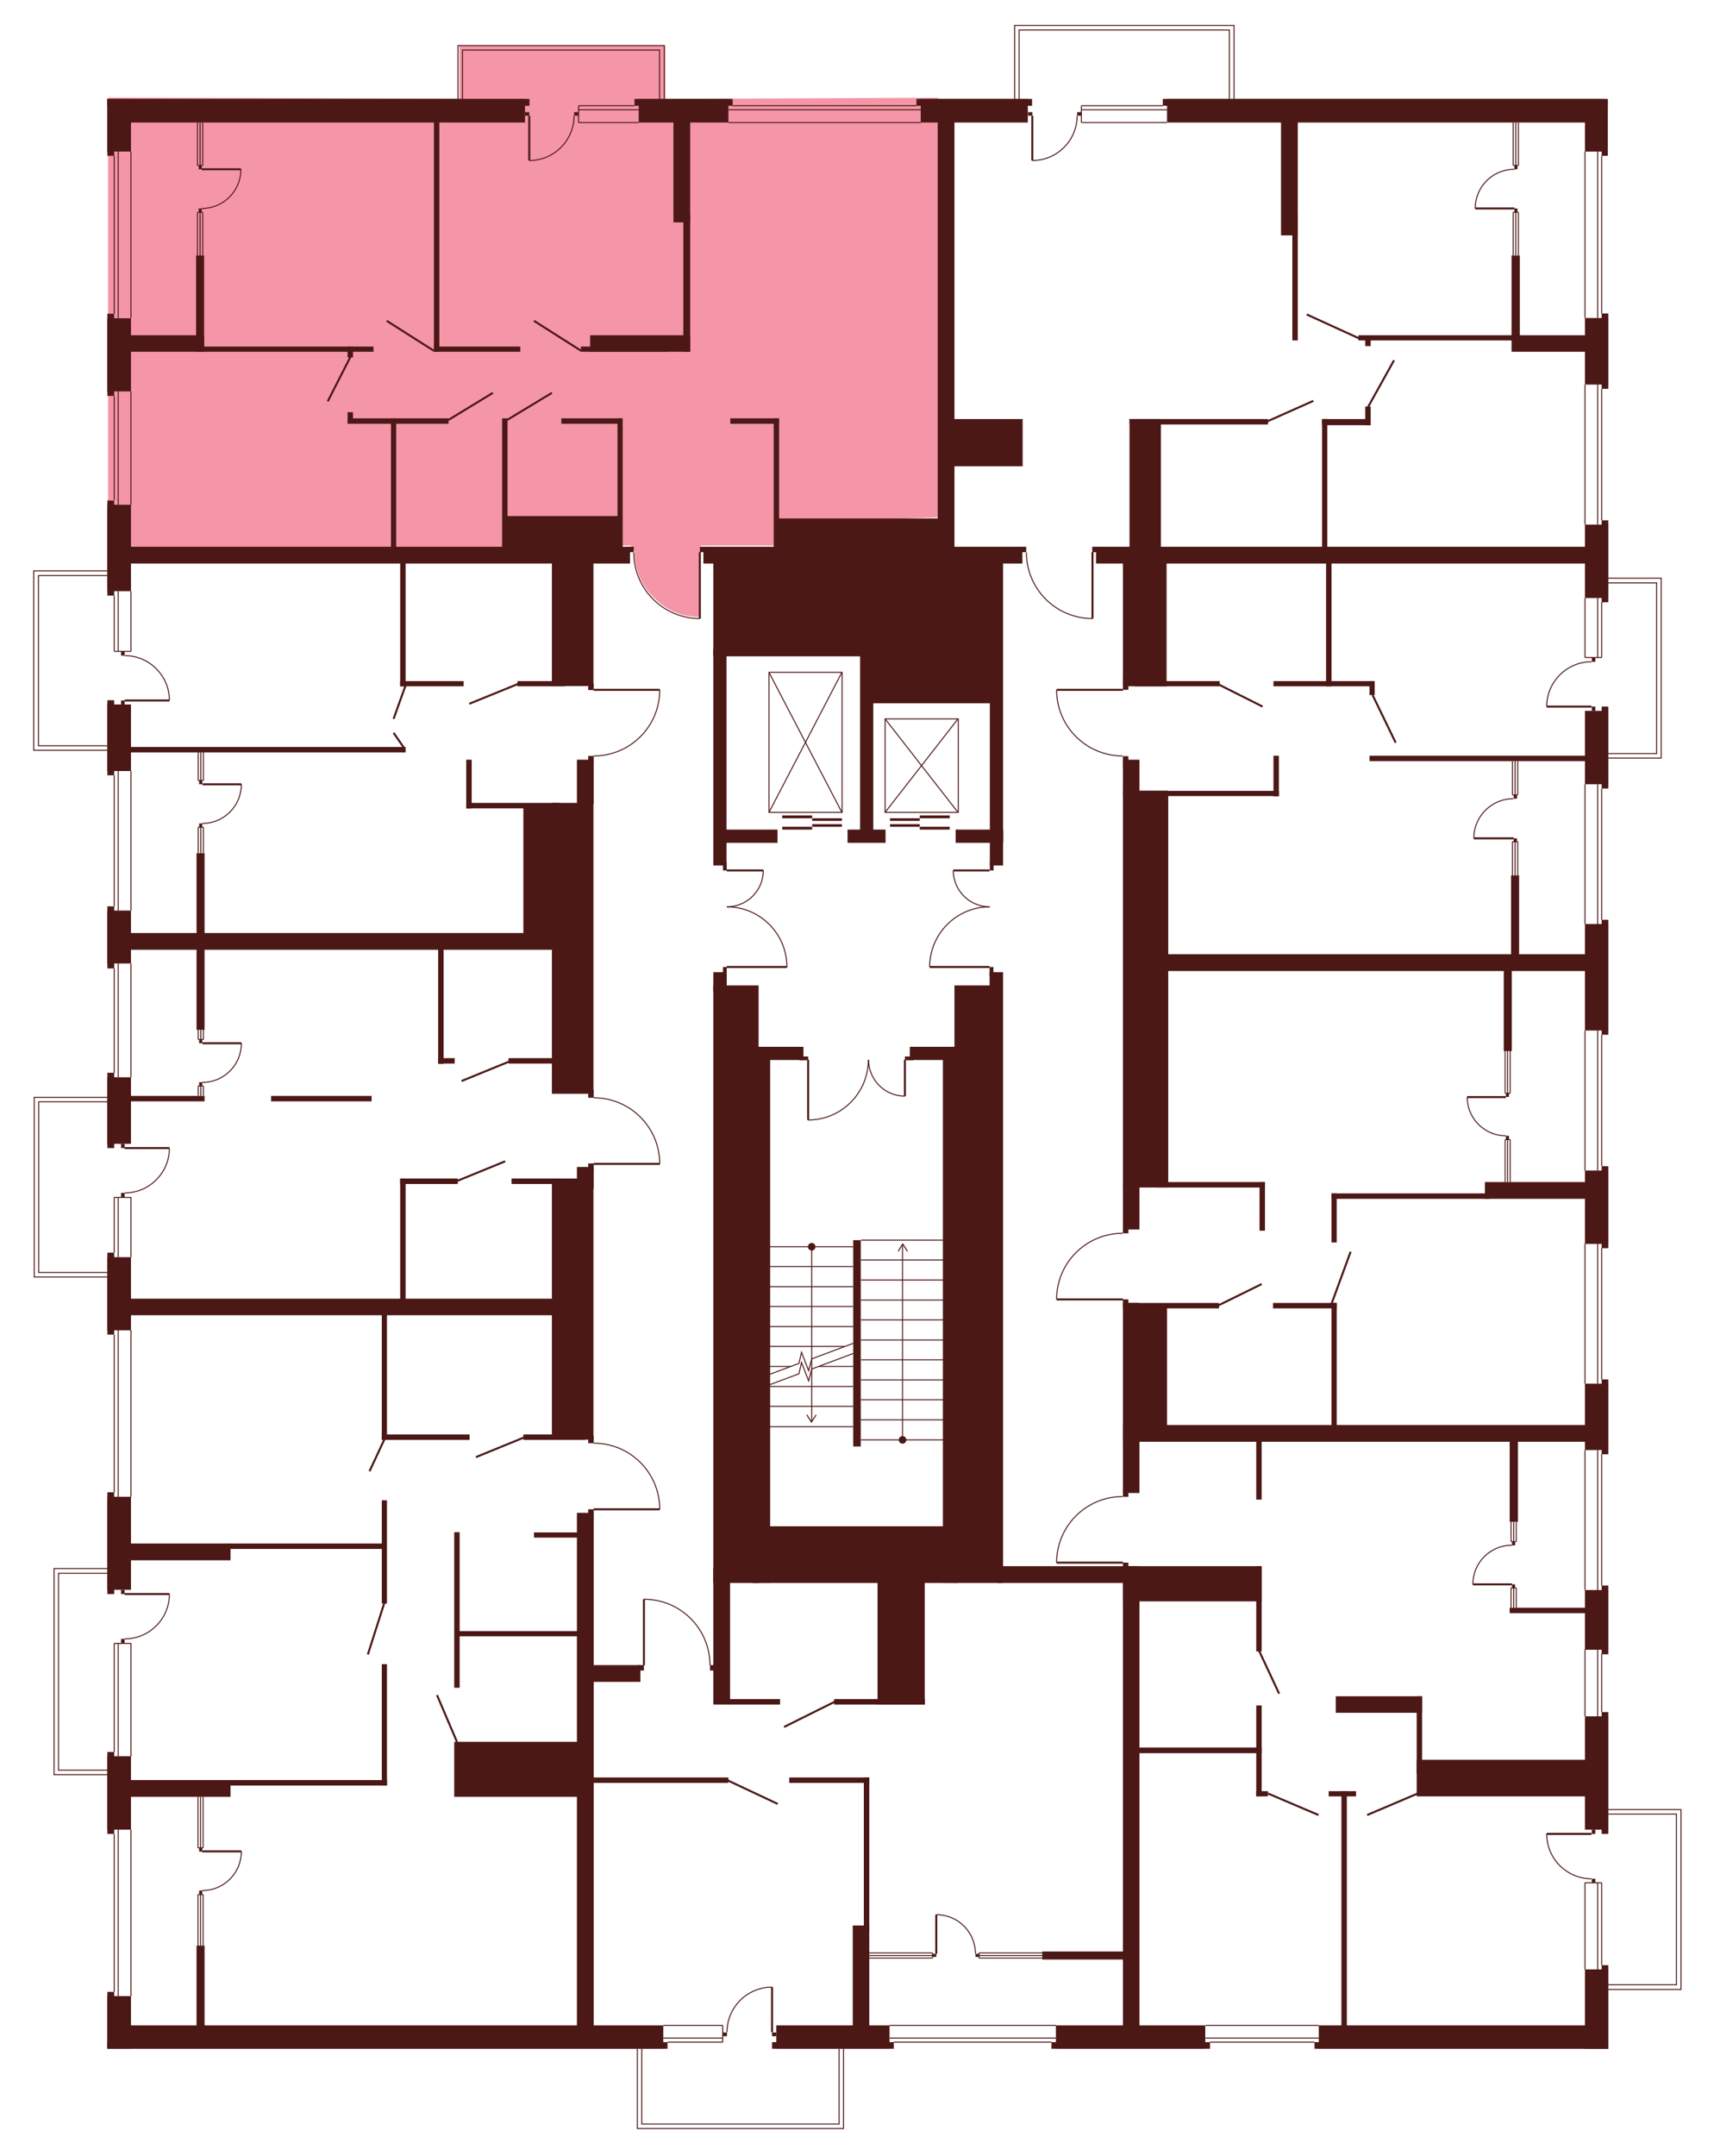 <?xml version="1.0" encoding="utf-8"?>
<!-- Generator: Adobe Illustrator 27.9.0, SVG Export Plug-In . SVG Version: 6.00 Build 0)  -->
<svg version="1.1" id="Layer_1" xmlns="http://www.w3.org/2000/svg" xmlns:xlink="http://www.w3.org/1999/xlink" x="0px" y="0px"
	 viewBox="0 0 726.4 913.1" style="enable-background:new 0 0 726.4 913.1;" xml:space="preserve">
<style type="text/css">
	.st0{fill:#F496A7;}
	.st1{display:none;fill:#F496A7;}
	.st2{fill:#4B1816;}
	.st3{fill:none;stroke:#4B1816;stroke-width:0.85;stroke-miterlimit:10;}
	.st4{fill:none;stroke:#4B1816;stroke-width:0.425;stroke-miterlimit:10;}
</style>
<g id="Layer_6">
	<path id="_x33_А1_00000113317391064587588120000016996412612570000574_" class="st0" d="M45.8,235.5l218.3-4.4h3.2l1.6,2.3
		c0,0-0.5,11.1,7.7,19.3c8.2,8.2,15.1,8.4,20.3,8.7v-30.3h31.3v-9.6l70.2-2.4l-0.8-177.7L282,41.9V19.2h-87.3v22.6L45.8,41.3v114.6"
		/>
	<path id="_x32_А1" class="st1" d="M522.9,43.3V10.7h-93v32.6h-25.8V233h30.5v2.8c0,0,0.2,11.1,7.2,18.2c7,7.1,12,8.6,20.8,9.3V233
		h217.2l-1.4-186.9L521,47.9L522.9,43.3z"/>
	<path id="_x31_А1" class="st1" d="M680.4,245.2L704,245l0.7,76.4h-22.9v12.9H679v55.6h2.8v14.6H494.6l-0.5-69.2h-11l-4.9-3
		l0.2-10.2v-1.5h-3.6c0,0-11.1-0.5-18.2-7.9s-7.6-10.9-8.5-20.1h30.4l-0.1-1.6l-0.2-16.9l16.4-36.2l177.4-0.7v8.1L680.4,245.2
		L680.4,245.2z"/>
	<path id="_x31_Б1_00000069377576752710283670000009293500057153379207_" class="st1" d="M681.2,583.3v20.4h-187V552h-16.4v-1.6
		l-30.3,0.1c0,0-0.6-8.9,6-17.4c6.7-8.5,15.3-9.8,15.3-9.8s4.8-1,6.3-0.8h2.7v-1.6h4.7v-17.8h12l0.2-93.3l186.5,0.4v97.1"/>
	<path id="_x32_Б1_00000150072325599097893450000016962152765727264134_" class="st1" d="M479.2,867.8l0.5-204.9h-4.2v-1.5h-28
		c0,0-1.2-6,5.3-16.4s20.8-11.6,20.8-11.6h4.2V632l4.7,0.1v-21.8h198.7l0.4,156.3h30.9v76.2h-30.8l-0.4,24.6L567,867.1"/>
	<path id="_x31_В1" class="st1" d="M475.5,670v197.2l-227.8,0.1l1-162.5l22.6,0.1h1.3v-28c0,0,8.9-0.4,16.6,5.5
		c7.7,5.8,10,13.9,10,13.9s1.6,5.4,1.3,8.6h1.4V670H475.5z"/>
	<path id="_x32_В1" class="st1" d="M279.3,638.8H249v1.6l-1.3,96.9v121.5l-202.5,0.5L45.4,752l-22.5-0.2v-87.3l22.5,0.2V553.1
		l205.9,1v56.7c0,0,7.8-0.1,14.4,4s9.7,9.8,9.7,9.8S278.7,627.9,279.3,638.8z"/>
	<path id="СТ1" class="st1" d="M279.3,492.4l-30.3-0.2l-1.3,59.2H45.2l0.2-11l-30.9,0.5v-76.1l30.9-0.5v-66.1H249l-0.2,66.2
		c0,0,7.3-0.2,10,1c2.6,1.3,11.1,2.2,17.5,14.5C276.3,479.9,279.8,487.8,279.3,492.4z"/>
	<path id="_x31_Г1" class="st1" d="M251.8,319.7v74.9h-206l0.4-76.9H14.9v-76h31.2l-0.3-6.3h206v56.2h28c0,0,0.1,8.2-3.9,14.3
		C272,312,265.7,319.1,251.8,319.7z"/>
	<polygon class="st1" points="270.1,867.2 270.1,901.6 357.5,901.6 357.5,867.2 	"/>
</g>
<g id="СТЕНЫ">
	<rect x="48.4" y="41.9" class="st2" width="174.1" height="10"/>
	<rect x="270.7" y="41.9" class="st2" width="38" height="10"/>
	<rect x="45.5" y="41.9" class="st2" width="178.9" height="2.9"/>
	<rect x="268.9" y="41.9" class="st2" width="41.6" height="2.9"/>
	<rect x="390.2" y="41.9" class="st2" width="45.4" height="10"/>
	<rect x="388.4" y="41.9" class="st2" width="49" height="2.9"/>
	<rect x="494.6" y="41.9" class="st2" width="185.3" height="10"/>
	<rect x="492.8" y="41.9" class="st2" width="188.6" height="2.9"/>
	<rect x="45.5" y="41.9" class="st2" width="10" height="22.3"/>
	<rect x="45.5" y="41.9" class="st2" width="2.9" height="24.1"/>
	<rect x="678.8" y="132.8" class="st2" width="2.8" height="31.9"/>
	<rect x="671.7" y="134.7" class="st2" width="9.8" height="28.2"/>
	<rect x="678.8" y="220.4" class="st2" width="2.8" height="34.7"/>
	<rect x="671.7" y="222.2" class="st2" width="9.8" height="31.1"/>
	<rect x="678.8" y="299.3" class="st2" width="2.8" height="34.7"/>
	<rect x="671.7" y="301.1" class="st2" width="9.8" height="31.1"/>
	<rect x="678.8" y="389.6" class="st2" width="2.8" height="48.7"/>
	<rect x="671.7" y="391.4" class="st2" width="9.8" height="45.1"/>
	<rect x="678.8" y="494" class="st2" width="2.8" height="34.7"/>
	<rect x="671.7" y="495.8" class="st2" width="9.8" height="31.1"/>
	<rect x="678.8" y="584.3" class="st2" width="2.8" height="31.7"/>
	<rect x="671.7" y="586.1" class="st2" width="9.8" height="28.1"/>
	<rect x="678.8" y="671.6" class="st2" width="2.8" height="29.1"/>
	<rect x="671.7" y="673.5" class="st2" width="9.8" height="25.3"/>
	<rect x="678.8" y="725.2" class="st2" width="2.8" height="51.6"/>
	<rect x="671.7" y="727" class="st2" width="9.8" height="48"/>
	<rect x="557.1" y="865" class="st2" width="124.4" height="2.8"/>
	<rect x="678.8" y="832.4" class="st2" width="2.8" height="35.4"/>
	<rect x="558.9" y="857.9" class="st2" width="119.9" height="9.8"/>
	<rect x="445.6" y="865" class="st2" width="67.2" height="2.8"/>
	<rect x="447.5" y="857.9" class="st2" width="63.3" height="9.8"/>
	<rect x="327.2" y="865" class="st2" width="51.6" height="2.8"/>
	<rect x="329" y="857.9" class="st2" width="48" height="9.8"/>
	<rect x="45.5" y="865" class="st2" width="237.4" height="2.8"/>
	<rect x="48.4" y="857.9" class="st2" width="232.7" height="9.8"/>
	<rect x="671.7" y="834.2" class="st2" width="9.8" height="33.6"/>
	<rect x="45.5" y="845.5" class="st2" width="10" height="22.2"/>
	<rect x="45.5" y="843.7" class="st2" width="2.9" height="24"/>
	<rect x="45.5" y="743.9" class="st2" width="10" height="31.1"/>
	<rect x="45.5" y="742.1" class="st2" width="2.9" height="34.7"/>
	<rect x="45.5" y="532.5" class="st2" width="10" height="31"/>
	<rect x="45.5" y="530.6" class="st2" width="2.9" height="34.7"/>
	<rect x="45.5" y="456.3" class="st2" width="10" height="28.2"/>
	<rect x="45.5" y="454.4" class="st2" width="2.9" height="31.9"/>
	<rect x="45.5" y="385.7" class="st2" width="10" height="22.4"/>
	<rect x="45.5" y="383.9" class="st2" width="2.9" height="26.3"/>
	<rect x="45.5" y="298.4" class="st2" width="10" height="28.2"/>
	<rect x="45.5" y="296.6" class="st2" width="2.9" height="31.8"/>
	<rect x="45.5" y="213.8" class="st2" width="10" height="36.6"/>
	<rect x="45.5" y="212" class="st2" width="2.9" height="40.3"/>
	<rect x="45.5" y="134.8" class="st2" width="10" height="31"/>
	<rect x="45.5" y="132.9" class="st2" width="2.9" height="34.8"/>
	<rect x="45.5" y="634" class="st2" width="10" height="39.4"/>
	<rect x="45.5" y="632.1" class="st2" width="2.9" height="43.1"/>
	<rect x="52.7" y="142" class="st2" width="33.8" height="7"/>
	<rect x="83.1" y="108.2" class="st2" width="3.4" height="40.8"/>
	<rect x="84.7" y="146.8" class="st2" width="73.6" height="2.2"/>
	<rect x="183.9" y="146.8" class="st2" width="36.6" height="2.2"/>
	<rect x="246.2" y="146.8" class="st2" width="36.6" height="2.2"/>
	<rect x="250.1" y="142" class="st2" width="42.4" height="7"/>
	<rect x="183.9" y="51.1" class="st2" width="2.3" height="97.9"/>
	<rect x="285.4" y="49.4" class="st2" width="7.1" height="44.8"/>
	<rect x="397.4" y="49.4" class="st2" width="7.1" height="189.4"/>
	<rect x="289.6" y="90.8" class="st2" width="2.9" height="58.2"/>
	<rect x="542.9" y="49.4" class="st2" width="7.1" height="50.3"/>
	<rect x="547.7" y="90.8" class="st2" width="2.3" height="53.4"/>
	<rect x="640.6" y="142" class="st2" width="31.8" height="7"/>
	<rect x="640.6" y="108.2" class="st2" width="3.5" height="34.9"/>
	<rect x="575.7" y="142" class="st2" width="66.5" height="2.2"/>
	<rect x="578.6" y="143.2" class="st2" width="2.3" height="3.4"/>
	<rect x="464.5" y="231.6" class="st2" width="209.7" height="7.1"/>
	<rect x="580.4" y="320.1" class="st2" width="96.4" height="2.3"/>
	<rect x="490.3" y="404.2" class="st2" width="183.3" height="7.1"/>
	<rect x="640.4" y="370.8" class="st2" width="3.4" height="34.6"/>
	<rect x="637.3" y="410" class="st2" width="3.4" height="35.2"/>
	<rect x="629.3" y="500.7" class="st2" width="43.8" height="7.1"/>
	<rect x="564.3" y="505.5" class="st2" width="66.8" height="2.3"/>
	<rect x="564.3" y="505.5" class="st2" width="2.2" height="20.8"/>
	<rect x="475.9" y="603.6" class="st2" width="196.5" height="7.1"/>
	<rect x="639.8" y="608.1" class="st2" width="3.5" height="36.5"/>
	<rect x="639.8" y="681" class="st2" width="33.5" height="2.3"/>
	<rect x="539.5" y="551.9" class="st2" width="27" height="2.3"/>
	<rect x="564.3" y="551.9" class="st2" width="2.2" height="53.6"/>
	<rect x="475.9" y="551.9" class="st2" width="7" height="80.5"/>
	<rect x="475.9" y="551.9" class="st2" width="40.7" height="2.3"/>
	<rect x="481.1" y="553.2" class="st2" width="13.5" height="51.5"/>
	<rect x="475.9" y="631" class="st2" width="2.3" height="3"/>
	<rect x="475.9" y="661.9" class="st2" width="2.3" height="3"/>
	<rect x="532.4" y="608.1" class="st2" width="2.3" height="27.1"/>
	<rect x="600.4" y="745.4" class="st2" width="72.5" height="15.5"/>
	<rect x="600.4" y="718.5" class="st2" width="2.3" height="32.6"/>
	<rect x="566.1" y="718.5" class="st2" width="36.6" height="7"/>
	<rect x="563.1" y="758.7" class="st2" width="11.6" height="2.2"/>
	<rect x="568.5" y="758.7" class="st2" width="2.3" height="101.7"/>
	<rect x="441.7" y="826.6" class="st2" width="38.4" height="3.4"/>
	<rect x="475.9" y="663.4" class="st2" width="7" height="196.4"/>
	<rect x="475.9" y="663.4" class="st2" width="58.8" height="14.9"/>
	<rect x="422.9" y="663.4" class="st2" width="58.8" height="7.1"/>
	<rect x="532.4" y="663.4" class="st2" width="2.3" height="36.1"/>
	<rect x="481.9" y="740.2" class="st2" width="52.8" height="2.4"/>
	<rect x="532.4" y="722.4" class="st2" width="2.3" height="38.4"/>
	<rect x="532.4" y="758.7" class="st2" width="5" height="2.2"/>
	<rect x="361.4" y="815.6" class="st2" width="7" height="49.4"/>
	<rect x="366.1" y="752.9" class="st2" width="2.3" height="65"/>
	<rect x="334.5" y="752.9" class="st2" width="33.8" height="2.3"/>
	<rect x="248" y="752.9" class="st2" width="60.7" height="2.3"/>
	<rect x="244.5" y="640.8" class="st2" width="7.1" height="218.4"/>
	<rect x="249.3" y="639.3" class="st2" width="2.3" height="3.2"/>
	<rect x="249.3" y="608.1" class="st2" width="2.3" height="3.2"/>
	<rect x="233.9" y="499.2" class="st2" width="17.6" height="110.6"/>
	<rect x="233.9" y="340.1" class="st2" width="17.6" height="123.2"/>
	<rect x="244.5" y="494.3" class="st2" width="7.1" height="9.3"/>
	<rect x="249.3" y="492.8" class="st2" width="2.3" height="3.4"/>
	<rect x="249.3" y="461.6" class="st2" width="2.3" height="3.4"/>
	<rect x="244.5" y="321.8" class="st2" width="7.1" height="18.8"/>
	<rect x="233.9" y="231.6" class="st2" width="17.6" height="59"/>
	<rect x="249.3" y="320.2" class="st2" width="2.3" height="2.8"/>
	<rect x="249.3" y="289.5" class="st2" width="2.3" height="2.8"/>
	<rect x="52.7" y="231.6" class="st2" width="214.3" height="7.1"/>
	<rect x="212.8" y="177.2" class="st2" width="2.3" height="55.9"/>
	<rect x="261.7" y="177.2" class="st2" width="2.2" height="55.9"/>
	<rect x="214" y="218.6" class="st2" width="48.8" height="15.8"/>
	<rect x="237.9" y="177.2" class="st2" width="25.9" height="2.3"/>
	<rect x="327.9" y="177.2" class="st2" width="2.3" height="55.6"/>
	<rect x="309.5" y="177.2" class="st2" width="20.6" height="2.3"/>
	<rect x="219.3" y="288.5" class="st2" width="20.2" height="2.2"/>
	<rect x="169.6" y="235.3" class="st2" width="2.3" height="55.4"/>
	<rect x="165.7" y="177.2" class="st2" width="2.2" height="55.9"/>
	<rect x="169.6" y="288.5" class="st2" width="26.9" height="2.2"/>
	<rect x="147.3" y="177.2" class="st2" width="42.8" height="2.3"/>
	<rect x="147.3" y="174.6" class="st2" width="2.3" height="4.6"/>
	<rect x="147.3" y="146.8" class="st2" width="2.3" height="4.6"/>
	<rect x="51.7" y="395.2" class="st2" width="187.7" height="7.1"/>
	<rect x="197.6" y="321.8" class="st2" width="2.3" height="20.6"/>
	<rect x="197.6" y="340.1" class="st2" width="39.4" height="2.3"/>
	<rect x="221.8" y="341.3" class="st2" width="13.7" height="56.3"/>
	<rect x="54.1" y="316.4" class="st2" width="117.8" height="2.3"/>
	<rect x="83.3" y="361.4" class="st2" width="3.4" height="74.8"/>
	<rect x="53.1" y="464.2" class="st2" width="33.6" height="2.3"/>
	<rect x="114.9" y="464.2" class="st2" width="42.6" height="2.3"/>
	<rect x="185.7" y="401" class="st2" width="2.3" height="49.6"/>
	<rect x="185.7" y="448.2" class="st2" width="7" height="2.3"/>
	<rect x="215.5" y="448.2" class="st2" width="21.6" height="2.3"/>
	<rect x="216.8" y="499.2" class="st2" width="20.3" height="2.3"/>
	<rect x="52.5" y="550.1" class="st2" width="184.6" height="7"/>
	<rect x="169.6" y="499.2" class="st2" width="2.3" height="53.8"/>
	<rect x="161.8" y="556.1" class="st2" width="2.2" height="53.8"/>
	<rect x="161.8" y="635.5" class="st2" width="2.2" height="43.7"/>
	<rect x="192.5" y="649" class="st2" width="2.3" height="65.9"/>
	<rect x="161.8" y="704.9" class="st2" width="2.2" height="51.4"/>
	<rect x="169.6" y="499.2" class="st2" width="24.4" height="2.3"/>
	<rect x="161.8" y="607.6" class="st2" width="37.2" height="2.3"/>
	<rect x="221.8" y="607.6" class="st2" width="26.2" height="2.3"/>
	<rect x="226.3" y="649.1" class="st2" width="21.8" height="2.2"/>
	<rect x="193.9" y="690.9" class="st2" width="54.2" height="2.2"/>
	<rect x="192.5" y="737.8" class="st2" width="55.5" height="23.3"/>
	<rect x="54.4" y="653.8" class="st2" width="43.3" height="7.1"/>
	<rect x="96.4" y="653.8" class="st2" width="66.8" height="2.3"/>
	<rect x="54.1" y="754" class="st2" width="43.6" height="7.1"/>
	<rect x="97.1" y="754" class="st2" width="66.9" height="2.3"/>
	<rect x="83.3" y="824.1" class="st2" width="3.4" height="39.3"/>
	<rect x="400.7" y="177.5" class="st2" width="32.7" height="20"/>
	<rect x="478.7" y="177.5" class="st2" width="58.7" height="2.3"/>
	<rect x="560.3" y="177.5" class="st2" width="20.5" height="2.6"/>
	<rect x="478.7" y="177.5" class="st2" width="13.3" height="55.3"/>
	<rect x="298.1" y="231.6" class="st2" width="135.2" height="7.1"/>
	<rect x="432.3" y="231.6" class="st2" width="2.6" height="2.3"/>
	<rect x="266" y="231.6" class="st2" width="2.6" height="2.3"/>
	<rect x="296.6" y="231.6" class="st2" width="2.6" height="2.3"/>
	<rect x="462.9" y="231.6" class="st2" width="2.6" height="2.3"/>
	<rect x="302.3" y="237.4" class="st2" width="67.7" height="40.6"/>
	<rect x="366.6" y="238.1" class="st2" width="58.5" height="59.8"/>
	<rect x="302.3" y="274.9" class="st2" width="5.6" height="91.7"/>
	<rect x="302.3" y="417.4" class="st2" width="19.2" height="253.1"/>
	<rect x="305.3" y="351.4" class="st2" width="24.2" height="5.6"/>
	<rect x="359.2" y="351.4" class="st2" width="16.1" height="5.6"/>
	<rect x="419.5" y="266.9" class="st2" width="5.6" height="99.7"/>
	<rect x="405" y="351.4" class="st2" width="20.2" height="5.6"/>
	<rect x="364.5" y="276.4" class="st2" width="5.6" height="75.6"/>
	<rect x="306.4" y="365.2" class="st2" width="1.6" height="3.5"/>
	<rect x="419.5" y="364.9" class="st2" width="1.6" height="3.8"/>
	<rect x="419.4" y="409.6" class="st2" width="1.6" height="3.8"/>
	<rect x="302.3" y="411.8" class="st2" width="5.7" height="8.3"/>
	<rect x="419.4" y="411.8" class="st2" width="5.7" height="8.3"/>
	<rect x="404.5" y="417.4" class="st2" width="20.6" height="253.1"/>
	<rect x="306.4" y="409.6" class="st2" width="1.6" height="4.7"/>
	<rect x="319.9" y="443.4" class="st2" width="6.5" height="227"/>
	<rect x="399.6" y="443.4" class="st2" width="6.5" height="227"/>
	<rect x="319.9" y="443.4" class="st2" width="20.6" height="5.6"/>
	<rect x="385.6" y="443.4" class="st2" width="20.6" height="5.6"/>
	<rect x="338.9" y="447.5" class="st2" width="3.6" height="1.6"/>
	<rect x="383.5" y="447.5" class="st2" width="3.6" height="1.6"/>
	<rect x="361.6" y="525.3" class="st2" width="3.2" height="87.4"/>
	<rect x="318.7" y="646.5" class="st2" width="86.3" height="24"/>
	<rect x="329" y="219.6" class="st2" width="69.1" height="16.4"/>
	<rect x="578.6" y="172.2" class="st2" width="2.3" height="7.9"/>
	<rect x="560.3" y="177.5" class="st2" width="2.2" height="56.7"/>
	<rect x="562" y="238.4" class="st2" width="2.3" height="52.3"/>
	<rect x="539.7" y="288.5" class="st2" width="42.8" height="2.2"/>
	<rect x="480.9" y="288.5" class="st2" width="36" height="2.2"/>
	<rect x="580.4" y="288.5" class="st2" width="2.2" height="5.9"/>
	<rect x="475.9" y="237.6" class="st2" width="18.5" height="53.1"/>
	<rect x="475.9" y="287.2" class="st2" width="2.3" height="5"/>
	<rect x="475.9" y="320.3" class="st2" width="2.3" height="5"/>
	<rect x="475.9" y="321.8" class="st2" width="7" height="15.5"/>
	<rect x="475.9" y="334.9" class="st2" width="19.2" height="168.1"/>
	<rect x="475.9" y="501.6" class="st2" width="7" height="19.2"/>
	<rect x="475.9" y="520.2" class="st2" width="2.3" height="2.2"/>
	<rect x="475.9" y="550.4" class="st2" width="2.3" height="3.5"/>
	<rect x="489.9" y="500.7" class="st2" width="46.2" height="2.3"/>
	<rect x="533.8" y="500.7" class="st2" width="2.3" height="20.6"/>
	<rect x="249.1" y="705.3" class="st2" width="22.3" height="7.1"/>
	<rect x="270.3" y="705.3" class="st2" width="2.6" height="2.3"/>
	<rect x="300.9" y="705.3" class="st2" width="2.6" height="2.3"/>
	<rect x="308.8" y="719.7" class="st2" width="21.8" height="2.3"/>
	<rect x="353.5" y="719.7" class="st2" width="38.5" height="2.3"/>
	<rect x="302.3" y="664.2" class="st2" width="7.1" height="57.8"/>
	<rect x="371.9" y="668.8" class="st2" width="20" height="53.2"/>
	<g>
		<line class="st3" x1="296.6" y1="233.9" x2="296.6" y2="262"/>
		<path class="st4" d="M296.6,262c-15.5,0-28-12.5-28-28"/>
	</g>
	<g>
		<line class="st3" x1="463" y1="233.9" x2="463" y2="262"/>
		<path class="st4" d="M463,262c-15.5,0-28-12.5-28-28"/>
	</g>
	<g>
		<line class="st3" x1="475.9" y1="292.2" x2="447.8" y2="292.2"/>
		<path class="st4" d="M447.8,292.2c0,15.5,12.5,28,28,28"/>
	</g>
	<g>
		<line class="st3" x1="308" y1="409.6" x2="333.5" y2="409.6"/>
		<path class="st4" d="M333.5,409.6c0-14.1-11.4-25.5-25.5-25.5"/>
	</g>
	<g>
		<line class="st3" x1="308" y1="368.7" x2="323.5" y2="368.7"/>
		<path class="st4" d="M323.5,368.7c0,8.5-6.9,15.4-15.4,15.4"/>
	</g>
	<g>
		<line class="st3" x1="419.4" y1="409.6" x2="394" y2="409.6"/>
		<path class="st4" d="M394,409.6c0-14.1,11.4-25.5,25.5-25.5"/>
	</g>
	<g>
		<line class="st3" x1="419.4" y1="368.7" x2="404" y2="368.7"/>
		<path class="st4" d="M404,368.7c0,8.5,6.9,15.4,15.4,15.4"/>
	</g>
	<g>
		<line class="st3" x1="342.5" y1="448.9" x2="342.5" y2="474.4"/>
		<path class="st4" d="M342.5,474.4c14.1,0,25.5-11.4,25.5-25.5"/>
	</g>
	<g>
		<line class="st3" x1="383.5" y1="448.9" x2="383.5" y2="464.3"/>
		<path class="st4" d="M383.5,464.3c-8.5,0-15.4-6.9-15.4-15.4"/>
	</g>
	<g>
		<line class="st3" x1="475.9" y1="550.4" x2="447.8" y2="550.4"/>
		<path class="st4" d="M447.8,550.4c0-15.5,12.5-28,28-28"/>
	</g>
	<g>
		<line class="st3" x1="475.9" y1="661.9" x2="447.8" y2="661.9"/>
		<path class="st4" d="M447.8,661.9c0-15.5,12.5-28,28-28"/>
	</g>
	<g>
		<line class="st3" x1="251.6" y1="292.2" x2="279.6" y2="292.2"/>
		<path class="st4" d="M279.6,292.2c0,15.5-12.5,28-28,28"/>
	</g>
	<g>
		<line class="st3" x1="251.6" y1="493" x2="279.6" y2="493"/>
		<path class="st4" d="M279.6,493c0-15.5-12.5-28-28-28"/>
	</g>
	<g>
		<line class="st3" x1="251.6" y1="639.3" x2="279.6" y2="639.3"/>
		<path class="st4" d="M279.6,639.3c0-15.5-12.5-28-28-28"/>
	</g>
	<g>
		<line class="st3" x1="272.9" y1="705.4" x2="272.9" y2="677.4"/>
		<path class="st4" d="M272.9,677.4c15.5,0,28,12.5,28,28"/>
	</g>
	<g>
		<line class="st4" x1="364.9" y1="525.3" x2="400.2" y2="525.3"/>
		<line class="st4" x1="400.2" y1="609.9" x2="364.9" y2="609.9"/>
		<line class="st4" x1="364.9" y1="592.9" x2="400.2" y2="592.9"/>
		<line class="st4" x1="364.9" y1="601.4" x2="400.2" y2="601.4"/>
		<line class="st4" x1="364.9" y1="584.5" x2="400.2" y2="584.5"/>
		<line class="st4" x1="364.9" y1="576" x2="400.2" y2="576"/>
		<line class="st4" x1="364.9" y1="567.6" x2="400.2" y2="567.6"/>
		<line class="st4" x1="364.9" y1="559.1" x2="400.2" y2="559.1"/>
		<line class="st4" x1="364.9" y1="550.7" x2="400.2" y2="550.7"/>
		<line class="st4" x1="364.9" y1="542.2" x2="400.2" y2="542.2"/>
		<line class="st4" x1="364.9" y1="533.7" x2="400.2" y2="533.7"/>
		<g>
			<g>
				<line class="st4" x1="382.5" y1="609.9" x2="382.5" y2="527.2"/>
				<g>
					<path class="st2" d="M384.1,609.9c0,0.9-0.7,1.6-1.6,1.6s-1.6-0.7-1.6-1.6c0-0.9,0.7-1.6,1.6-1.6
						C383.4,608.3,384.1,609,384.1,609.9z"/>
				</g>
				<g>
					<path class="st2" d="M384.6,530.1c-0.1,0.1-0.2,0-0.3-0.1l-1.7-2.7l-1.7,2.7c-0.1,0.1-0.2,0.1-0.3,0.1
						c-0.1-0.1-0.1-0.2-0.1-0.3l1.9-3c0-0.1,0.1-0.1,0.2-0.1s0.1,0,0.2,0.1l1.9,3v0.1C384.7,530,384.6,530,384.6,530.1z"/>
				</g>
			</g>
		</g>
	</g>
	<polyline class="st4" points="326.3,582.1 338.6,577.5 339.7,572.8 342.7,580.6 344,575.6 361.6,569 	"/>
	<polyline class="st4" points="326.3,586.5 338.6,581.9 339.7,577.1 342.7,584.9 344,579.9 361.6,573.3 	"/>
	<line class="st4" x1="361.6" y1="528.1" x2="326.3" y2="528.1"/>
	<line class="st4" x1="326.3" y1="536.5" x2="361.6" y2="536.5"/>
	<line class="st4" x1="326.3" y1="545" x2="361.6" y2="545"/>
	<line class="st4" x1="326.3" y1="553.4" x2="361.6" y2="553.4"/>
	<line class="st4" x1="326.3" y1="561.9" x2="361.6" y2="561.9"/>
	<line class="st4" x1="326.3" y1="595.7" x2="361.6" y2="595.7"/>
	<line class="st4" x1="326.3" y1="604.3" x2="361.6" y2="604.3"/>
	<line class="st4" x1="326.3" y1="587.3" x2="361.6" y2="587.3"/>
	<line class="st4" x1="326.3" y1="570.3" x2="357.9" y2="570.3"/>
	<line class="st4" x1="326.3" y1="578.8" x2="335.3" y2="578.8"/>
	<line class="st4" x1="347" y1="578.8" x2="361.6" y2="578.8"/>
	<g>
		<g>
			<line class="st4" x1="344" y1="528.1" x2="344" y2="602.1"/>
			<g>
				<path class="st2" d="M342.4,528.1c0-0.9,0.7-1.6,1.6-1.6s1.6,0.7,1.6,1.6s-0.7,1.6-1.6,1.6C343.1,529.7,342.4,528.9,342.4,528.1
					z"/>
			</g>
			<g>
				<path class="st2" d="M341.9,599.2c0.1-0.1,0.2,0,0.3,0.1l1.7,2.7l1.7-2.7c0.1-0.1,0.2-0.1,0.3-0.1c0.1,0.1,0.1,0.2,0.1,0.3
					l-1.9,3c0,0.1-0.1,0.1-0.2,0.1s-0.1,0-0.2-0.1l-1.9-3v-0.1C341.8,599.3,341.9,599.2,341.9,599.2z"/>
			</g>
		</g>
	</g>
	<line class="st4" x1="48.4" y1="66" x2="48.4" y2="132.9"/>
	<line class="st4" x1="50.1" y1="64.2" x2="50.1" y2="134.7"/>
	<line class="st4" x1="55.5" y1="64.2" x2="55.5" y2="134.7"/>
	<line class="st4" x1="48.4" y1="252.3" x2="48.4" y2="275.9"/>
	<line class="st4" x1="50.1" y1="250.4" x2="50.1" y2="275.9"/>
	<line class="st4" x1="55.5" y1="250.4" x2="55.5" y2="275.9"/>
	<line class="st4" x1="48.4" y1="410.2" x2="48.4" y2="454.5"/>
	<line class="st4" x1="50.1" y1="408.1" x2="50.1" y2="456.3"/>
	<line class="st4" x1="55.5" y1="408.1" x2="55.5" y2="456.3"/>
	<line class="st4" x1="48.4" y1="696.1" x2="48.4" y2="742.1"/>
	<line class="st4" x1="50.1" y1="696" x2="50.1" y2="744"/>
	<line class="st4" x1="55.5" y1="696" x2="55.5" y2="744"/>
	<line class="st4" x1="268.9" y1="44.8" x2="245.2" y2="44.8"/>
	<line class="st4" x1="270.7" y1="46.5" x2="245.1" y2="46.5"/>
	<line class="st4" x1="270.7" y1="51.9" x2="245.1" y2="51.9"/>
	<line class="st4" x1="388.4" y1="44.8" x2="310.5" y2="44.8"/>
	<line class="st4" x1="390.2" y1="46.5" x2="308.7" y2="46.5"/>
	<line class="st4" x1="390.2" y1="51.9" x2="308.7" y2="51.9"/>
	<line class="st4" x1="492.8" y1="44.8" x2="458.3" y2="44.8"/>
	<line class="st4" x1="494.6" y1="46.5" x2="458.3" y2="46.5"/>
	<line class="st4" x1="494.6" y1="51.9" x2="458.3" y2="51.9"/>
	<line class="st4" x1="378.8" y1="865" x2="445.6" y2="865"/>
	<line class="st4" x1="377" y1="863.3" x2="447.5" y2="863.3"/>
	<line class="st4" x1="377" y1="857.9" x2="447.5" y2="857.9"/>
	<line class="st4" x1="512.8" y1="865" x2="557.1" y2="865"/>
	<line class="st4" x1="510.9" y1="863.3" x2="558.9" y2="863.3"/>
	<line class="st4" x1="510.9" y1="857.9" x2="558.9" y2="857.9"/>
	<line class="st4" x1="48.4" y1="776.8" x2="48.4" y2="843.7"/>
	<line class="st4" x1="50.1" y1="775" x2="50.1" y2="845.5"/>
	<line class="st4" x1="55.5" y1="775" x2="55.5" y2="845.5"/>
	<line class="st4" x1="48.4" y1="328.4" x2="48.4" y2="383.9"/>
	<line class="st4" x1="50.1" y1="326.6" x2="50.1" y2="385.7"/>
	<line class="st4" x1="55.5" y1="326.6" x2="55.5" y2="385.7"/>
	<line class="st4" x1="678.8" y1="220.4" x2="678.8" y2="164.7"/>
	<line class="st4" x1="671.7" y1="222.2" x2="671.7" y2="162.9"/>
	<line class="st4" x1="677.1" y1="222.2" x2="677.1" y2="162.9"/>
	<line class="st4" x1="678.8" y1="278.5" x2="678.8" y2="255"/>
	<line class="st4" x1="671.7" y1="278.5" x2="671.7" y2="253.3"/>
	<line class="st4" x1="677.1" y1="278.5" x2="677.1" y2="253.3"/>
	<line class="st4" x1="678.8" y1="132.8" x2="678.8" y2="66"/>
	<line class="st4" x1="671.7" y1="134.7" x2="671.7" y2="64.2"/>
	<line class="st4" x1="677.1" y1="134.7" x2="677.1" y2="64.2"/>
	<line class="st4" x1="678.8" y1="389.6" x2="678.8" y2="334"/>
	<line class="st4" x1="671.7" y1="391.4" x2="671.7" y2="332.2"/>
	<line class="st4" x1="677.1" y1="391.4" x2="677.1" y2="332.2"/>
	<line class="st4" x1="678.8" y1="494" x2="678.8" y2="438.3"/>
	<line class="st4" x1="671.7" y1="495.8" x2="671.7" y2="436.5"/>
	<line class="st4" x1="677.1" y1="495.8" x2="677.1" y2="436.5"/>
	<line class="st4" x1="678.8" y1="671.6" x2="678.8" y2="616"/>
	<line class="st4" x1="671.7" y1="673.5" x2="671.7" y2="614.2"/>
	<line class="st4" x1="677.1" y1="673.5" x2="677.1" y2="614.2"/>
	<line class="st4" x1="678.8" y1="725.2" x2="678.8" y2="700.5"/>
	<line class="st4" x1="671.7" y1="727" x2="671.7" y2="698.7"/>
	<line class="st4" x1="677.1" y1="727" x2="677.1" y2="698.7"/>
	<line class="st4" x1="83.7" y1="51.9" x2="83.7" y2="70.1"/>
	<line class="st4" x1="84.8" y1="51.9" x2="84.8" y2="70.1"/>
	<line class="st4" x1="85.9" y1="51.9" x2="85.9" y2="70.1"/>
	<line class="st4" x1="83.7" y1="70.1" x2="85.9" y2="70.1"/>
	<line class="st4" x1="83.7" y1="108.2" x2="83.7" y2="89.9"/>
	<line class="st4" x1="84.8" y1="108.2" x2="84.8" y2="89.9"/>
	<line class="st4" x1="85.9" y1="108.2" x2="85.9" y2="89.9"/>
	<line class="st4" x1="83.7" y1="89.9" x2="85.9" y2="89.9"/>
	<line class="st4" x1="83.9" y1="761.1" x2="83.9" y2="782.7"/>
	<line class="st4" x1="85" y1="761.1" x2="85" y2="782.7"/>
	<line class="st4" x1="86.1" y1="761.1" x2="86.1" y2="782.7"/>
	<line class="st4" x1="83.9" y1="782.7" x2="86.1" y2="782.7"/>
	<line class="st4" x1="83.9" y1="824.1" x2="83.9" y2="802.5"/>
	<line class="st4" x1="85" y1="824.1" x2="85" y2="802.5"/>
	<line class="st4" x1="86.1" y1="824.1" x2="86.1" y2="802.5"/>
	<line class="st4" x1="83.9" y1="802.5" x2="86.1" y2="802.5"/>
	<line class="st4" x1="84" y1="318.6" x2="84" y2="330.6"/>
	<line class="st4" x1="85.1" y1="318.6" x2="85.1" y2="330.6"/>
	<line class="st4" x1="86.2" y1="318.6" x2="86.2" y2="330.6"/>
	<line class="st4" x1="84" y1="330.6" x2="86.2" y2="330.6"/>
	<line class="st4" x1="84" y1="361.4" x2="84" y2="350.4"/>
	<line class="st4" x1="85.1" y1="361.4" x2="85.1" y2="350.4"/>
	<line class="st4" x1="86.2" y1="361.4" x2="86.2" y2="350.4"/>
	<line class="st4" x1="84" y1="350.4" x2="86.2" y2="350.4"/>
	<line class="st4" x1="641.3" y1="51.9" x2="641.3" y2="70.1"/>
	<line class="st4" x1="642.4" y1="51.9" x2="642.4" y2="70.1"/>
	<line class="st4" x1="643.5" y1="51.9" x2="643.5" y2="70.1"/>
	<line class="st4" x1="641.3" y1="70.1" x2="643.5" y2="70.1"/>
	<line class="st4" x1="641.3" y1="108.2" x2="641.3" y2="89.9"/>
	<line class="st4" x1="642.4" y1="108.2" x2="642.4" y2="89.9"/>
	<line class="st4" x1="643.5" y1="108.2" x2="643.5" y2="89.9"/>
	<line class="st4" x1="641.3" y1="89.9" x2="643.5" y2="89.9"/>
	<line class="st4" x1="637.9" y1="445.1" x2="637.9" y2="463.1"/>
	<line class="st4" x1="638.9" y1="445.1" x2="638.9" y2="463.1"/>
	<line class="st4" x1="640" y1="445.1" x2="640" y2="463.1"/>
	<line class="st4" x1="637.9" y1="463.1" x2="640" y2="463.1"/>
	<line class="st4" x1="640.4" y1="644.6" x2="640.4" y2="653"/>
	<line class="st4" x1="641.5" y1="644.6" x2="641.5" y2="653"/>
	<line class="st4" x1="642.6" y1="644.6" x2="642.6" y2="653"/>
	<line class="st4" x1="640.4" y1="653" x2="642.6" y2="653"/>
	<line class="st4" x1="368.3" y1="829.4" x2="395.2" y2="829.4"/>
	<line class="st4" x1="368.3" y1="828.3" x2="395.2" y2="828.3"/>
	<line class="st4" x1="368.3" y1="827.2" x2="395.2" y2="827.2"/>
	<line class="st4" x1="395.2" y1="829.4" x2="395.2" y2="827.2"/>
	<line class="st4" x1="441.8" y1="829.4" x2="414.9" y2="829.4"/>
	<line class="st4" x1="441.8" y1="828.3" x2="414.9" y2="828.3"/>
	<line class="st4" x1="441.8" y1="827.2" x2="414.9" y2="827.2"/>
	<line class="st4" x1="414.9" y1="829.4" x2="414.9" y2="827.2"/>
	<line class="st4" x1="640.4" y1="681" x2="640.4" y2="672.6"/>
	<line class="st4" x1="641.5" y1="681" x2="641.5" y2="672.6"/>
	<line class="st4" x1="642.6" y1="681" x2="642.6" y2="672.6"/>
	<line class="st4" x1="640.4" y1="672.6" x2="642.6" y2="672.6"/>
	<line class="st4" x1="637.9" y1="500.7" x2="637.9" y2="482.7"/>
	<line class="st4" x1="638.9" y1="500.7" x2="638.9" y2="482.7"/>
	<line class="st4" x1="640" y1="500.7" x2="640" y2="482.7"/>
	<line class="st4" x1="637.9" y1="482.7" x2="640" y2="482.7"/>
	<line class="st4" x1="641" y1="322.4" x2="641" y2="336.7"/>
	<line class="st4" x1="642.1" y1="322.4" x2="642.1" y2="336.7"/>
	<line class="st4" x1="643.2" y1="322.4" x2="643.2" y2="336.7"/>
	<line class="st4" x1="641" y1="336.7" x2="643.2" y2="336.7"/>
	<line class="st4" x1="641" y1="370.8" x2="641" y2="356.5"/>
	<line class="st4" x1="642.1" y1="370.8" x2="642.1" y2="356.5"/>
	<line class="st4" x1="643.2" y1="370.8" x2="643.2" y2="356.5"/>
	<line class="st4" x1="641" y1="356.5" x2="643.2" y2="356.5"/>
	<line class="st4" x1="84" y1="436.1" x2="84" y2="440.3"/>
	<line class="st4" x1="85.1" y1="436.1" x2="85.1" y2="440.3"/>
	<line class="st4" x1="86.2" y1="436.1" x2="86.2" y2="440.3"/>
	<line class="st4" x1="84" y1="440.3" x2="86.2" y2="440.3"/>
	<line class="st4" x1="84" y1="464.2" x2="84" y2="460"/>
	<line class="st4" x1="85.1" y1="464.2" x2="85.1" y2="460"/>
	<line class="st4" x1="86.2" y1="464.2" x2="86.2" y2="460"/>
	<line class="st4" x1="84" y1="460" x2="86.2" y2="460"/>
	<g>
		<rect x="325.9" y="284.8" class="st4" width="31" height="59.3"/>
		<line class="st4" x1="325.9" y1="284.8" x2="356.8" y2="344.1"/>
		<line class="st4" x1="356.8" y1="284.8" x2="325.9" y2="344.1"/>
	</g>
	<g>
		<rect x="375.1" y="304.5" class="st4" width="31" height="39.6"/>
		<line class="st4" x1="375.1" y1="304.5" x2="406" y2="344.1"/>
		<line class="st4" x1="406" y1="304.5" x2="375.1" y2="344.1"/>
	</g>
	<g>
		<rect x="331.5" y="345.4" class="st2" width="12.7" height="1.2"/>
		<rect x="344.2" y="346.6" class="st2" width="12.6" height="1.1"/>
		<rect x="331.5" y="350.2" class="st2" width="12.7" height="1.2"/>
		<rect x="344.2" y="349.1" class="st2" width="12.6" height="1.1"/>
	</g>
	<g>
		<rect x="389.8" y="345.4" class="st2" width="12.7" height="1.2"/>
		<rect x="377.2" y="346.6" class="st2" width="12.6" height="1.1"/>
		<rect x="389.8" y="350.2" class="st2" width="12.7" height="1.2"/>
		<rect x="377.2" y="349.1" class="st2" width="12.6" height="1.1"/>
	</g>
	<polyline class="st4" points="45.5,315.9 16.3,315.9 16.3,243.8 45.5,243.8 	"/>
	<polyline class="st4" points="45.5,317.8 14.3,317.8 14.3,241.8 45.5,241.8 	"/>
	<polyline class="st4" points="431.9,50.3 431.9,12.7 521,12.7 521,50.2 	"/>
	<polyline class="st4" points="430,50.3 430,10.8 523,10.8 523,50.2 	"/>
	<polyline class="st4" points="196,50.3 196,21.2 279.5,21.2 279.5,50.2 	"/>
	<polyline class="st4" points="194.1,50.3 194.1,19.3 281.5,19.3 281.5,50.2 	"/>
	<polyline class="st4" points="45.7,749.8 24.8,749.8 24.8,666.4 45.7,666.4 	"/>
	<polyline class="st4" points="45.7,751.7 22.9,751.7 22.9,664.4 45.7,664.4 	"/>
	<polyline class="st4" points="45.7,539 16.4,539 16.4,466.7 45.7,466.7 	"/>
	<polyline class="st4" points="45.7,540.9 14.5,540.9 14.5,464.8 45.7,464.8 	"/>
	<line class="st3" x1="183.9" y1="148.6" x2="163.9" y2="135.9"/>
	<line class="st3" x1="246.3" y1="148.6" x2="226.3" y2="135.9"/>
	<line class="st3" x1="138.9" y1="170" x2="148.8" y2="150.6"/>
	<line class="st3" x1="190" y1="177.9" x2="208.9" y2="166.4"/>
	<line class="st3" x1="214.9" y1="177.9" x2="233.9" y2="166.4"/>
	<rect x="493.9" y="335" class="st2" width="48.1" height="2.2"/>
	<rect x="539.7" y="320.1" class="st2" width="2.3" height="17.2"/>
	<line class="st3" x1="219.8" y1="289.6" x2="198.9" y2="298.1"/>
	<line class="st3" x1="214.1" y1="491.9" x2="193.3" y2="500.4"/>
	<line class="st3" x1="216.4" y1="449.4" x2="195.6" y2="457.9"/>
	<line class="st3" x1="222.5" y1="608.7" x2="201.7" y2="617.2"/>
	<line class="st3" x1="172" y1="290" x2="166.8" y2="304.5"/>
	<line class="st3" x1="171.3" y1="316.9" x2="166.8" y2="310.4"/>
	<line class="st3" x1="162.9" y1="609.7" x2="156.6" y2="623.2"/>
	<line class="st3" x1="162.9" y1="678.9" x2="155.9" y2="700.8"/>
	<line class="st3" x1="193.7" y1="737.9" x2="185.2" y2="718"/>
	<line class="st3" x1="329.6" y1="764.1" x2="307.9" y2="753.9"/>
	<line class="st3" x1="354.2" y1="720.6" x2="332.3" y2="731.5"/>
	<line class="st3" x1="533.5" y1="699" x2="542.1" y2="717.4"/>
	<line class="st3" x1="537.4" y1="759.7" x2="558.8" y2="768.8"/>
	<line class="st3" x1="600.8" y1="759.7" x2="579.4" y2="768.8"/>
	<line class="st3" x1="572.4" y1="530.2" x2="564" y2="553.1"/>
	<line class="st3" x1="515.8" y1="553.2" x2="534.7" y2="543.9"/>
	<line class="st3" x1="591.5" y1="314.6" x2="581.7" y2="294.4"/>
	<line class="st3" x1="515.8" y1="289.6" x2="535.1" y2="299.3"/>
	<line class="st3" x1="576.8" y1="143.7" x2="553.8" y2="133.2"/>
	<line class="st3" x1="590.8" y1="152.6" x2="579.4" y2="173.1"/>
	<line class="st3" x1="536.6" y1="178.7" x2="556.6" y2="169.8"/>
	<g>
		<rect x="84.4" y="800.8" class="st2" width="1.3" height="1.6"/>
		<rect x="84.4" y="782.7" class="st2" width="1.3" height="1.6"/>
		<g>
			<line class="st3" x1="85.7" y1="784.2" x2="102.3" y2="784.2"/>
			<path class="st4" d="M102.3,784.2c0,9.2-7.4,16.6-16.6,16.6"/>
		</g>
	</g>
	<g>
		<rect x="413.4" y="827.6" class="st2" width="1.6" height="1.3"/>
		<rect x="395.2" y="827.6" class="st2" width="1.6" height="1.3"/>
		<g>
			<line class="st3" x1="396.8" y1="827.6" x2="396.8" y2="811"/>
			<path class="st4" d="M396.8,811c9.2,0,16.6,7.4,16.6,16.6"/>
		</g>
	</g>
	<line class="st4" x1="678.8" y1="584.3" x2="678.8" y2="528.6"/>
	<line class="st4" x1="671.7" y1="586.1" x2="671.7" y2="526.8"/>
	<line class="st4" x1="677.1" y1="586.1" x2="677.1" y2="526.8"/>
	<polyline class="st4" points="681.5,768.4 710.5,768.4 710.5,840.7 681.6,840.7 	"/>
	<polyline class="st4" points="681.5,766.5 712.4,766.5 712.4,842.7 681.6,842.7 	"/>
	<polyline class="st4" points="355.6,867.8 355.6,899.7 272,899.7 272,867.8 	"/>
	<polyline class="st4" points="357.5,867.8 357.5,901.6 270.1,901.6 270.1,867.8 	"/>
	<polyline class="st4" points="681.5,246.9 702.1,246.9 702.1,319.2 681.6,319.2 	"/>
	<polyline class="st4" points="681.5,244.9 704,244.9 704,321.1 681.6,321.1 	"/>
	<g>
		<rect x="674.6" y="795.8" class="st2" width="1.5" height="1.8"/>
		<rect x="674.6" y="775" class="st2" width="1.5" height="1.8"/>
		<g>
			<line class="st3" x1="674.5" y1="776.8" x2="655.5" y2="776.8"/>
			<path class="st4" d="M655.5,776.8c0,10.5,8.5,19,19,19"/>
		</g>
	</g>
	<g>
		<rect x="674.6" y="278.5" class="st2" width="1.5" height="1.8"/>
		<rect x="674.6" y="299.3" class="st2" width="1.5" height="1.8"/>
		<g>
			<line class="st3" x1="674.5" y1="299.3" x2="655.5" y2="299.3"/>
			<path class="st4" d="M655.5,299.3c0-10.5,8.5-19,19-19"/>
		</g>
	</g>
	<line class="st4" x1="678.8" y1="832.4" x2="678.8" y2="797.5"/>
	<line class="st4" x1="671.7" y1="834.2" x2="671.7" y2="797.5"/>
	<line class="st4" x1="677.1" y1="834.2" x2="677.1" y2="797.5"/>
	<g>
		<rect x="640.8" y="653" class="st2" width="1.3" height="1.6"/>
		<rect x="640.8" y="671.1" class="st2" width="1.3" height="1.6"/>
		<g>
			<line class="st3" x1="640.8" y1="671.1" x2="624.2" y2="671.1"/>
			<path class="st4" d="M624.2,671.1c0-9.2,7.4-16.6,16.6-16.6"/>
		</g>
	</g>
	<g>
		<rect x="638.2" y="481.1" class="st2" width="1.3" height="1.5"/>
		<rect x="638.2" y="463.1" class="st2" width="1.3" height="1.5"/>
		<g>
			<line class="st3" x1="638.2" y1="464.7" x2="621.8" y2="464.7"/>
			<path class="st4" d="M621.8,464.7c0,9.1,7.4,16.4,16.4,16.4"/>
		</g>
	</g>
	<g>
		<rect x="641.5" y="336.7" class="st2" width="1.4" height="1.6"/>
		<rect x="641.5" y="355.1" class="st2" width="1.4" height="1.6"/>
		<g>
			<line class="st3" x1="641.5" y1="355.1" x2="624.6" y2="355.1"/>
			<path class="st4" d="M624.6,355.1c0-9.3,7.5-16.8,16.8-16.8"/>
		</g>
	</g>
	<g>
		<rect x="641.8" y="70.1" class="st2" width="1.3" height="1.6"/>
		<rect x="641.8" y="88.3" class="st2" width="1.3" height="1.6"/>
		<g>
			<line class="st3" x1="641.8" y1="88.3" x2="625.2" y2="88.3"/>
			<path class="st4" d="M625.2,88.3c0-9.2,7.4-16.6,16.6-16.6"/>
		</g>
	</g>
	<g>
		<rect x="84.2" y="88.3" class="st2" width="1.3" height="1.6"/>
		<rect x="84.2" y="70.1" class="st2" width="1.3" height="1.6"/>
		<g>
			<line class="st3" x1="85.5" y1="71.7" x2="102.1" y2="71.7"/>
			<path class="st4" d="M102.1,71.7c0,9.2-7.4,16.6-16.6,16.6"/>
		</g>
	</g>
	<g>
		<rect x="84.4" y="348.8" class="st2" width="1.3" height="1.6"/>
		<rect x="84.4" y="330.6" class="st2" width="1.3" height="1.6"/>
		<g>
			<line class="st3" x1="85.8" y1="332.2" x2="102.3" y2="332.2"/>
			<path class="st4" d="M102.3,332.2c0,9.2-7.4,16.6-16.6,16.6"/>
		</g>
	</g>
	<g>
		<rect x="84.4" y="458.4" class="st2" width="1.3" height="1.6"/>
		<rect x="84.4" y="440.3" class="st2" width="1.3" height="1.6"/>
		<g>
			<line class="st3" x1="85.8" y1="441.9" x2="102.3" y2="441.9"/>
			<path class="st4" d="M102.3,441.9c0,9.2-7.4,16.6-16.6,16.6"/>
		</g>
	</g>
	<line class="st4" x1="282.9" y1="865" x2="306.3" y2="865"/>
	<line class="st4" x1="281.1" y1="863.3" x2="306.3" y2="863.3"/>
	<line class="st4" x1="281.1" y1="857.9" x2="306.3" y2="857.9"/>
	<g>
		<rect x="306.3" y="860.9" class="st2" width="1.8" height="1.6"/>
		<rect x="327.2" y="860.9" class="st2" width="1.8" height="1.6"/>
		<g>
			<line class="st3" x1="327.2" y1="860.8" x2="327.2" y2="841.7"/>
			<path class="st4" d="M327.2,841.7c-10.6,0-19.1,8.6-19.1,19.1"/>
		</g>
	</g>
	<line class="st4" x1="48.4" y1="632.1" x2="48.4" y2="565.4"/>
	<line class="st4" x1="50.1" y1="634" x2="50.1" y2="563.4"/>
	<line class="st4" x1="55.5" y1="634" x2="55.5" y2="563.4"/>
	<line class="st4" x1="48.4" y1="167.7" x2="48.4" y2="211.8"/>
	<line class="st4" x1="50.1" y1="165.8" x2="50.1" y2="213.8"/>
	<line class="st4" x1="55.5" y1="165.8" x2="55.5" y2="213.8"/>
	<g>
		<rect x="51.3" y="275.9" class="st2" width="1.5" height="1.8"/>
		<rect x="51.3" y="296.7" class="st2" width="1.5" height="1.8"/>
		<g>
			<line class="st3" x1="52.8" y1="296.7" x2="71.8" y2="296.7"/>
			<path class="st4" d="M71.8,296.7c0-10.5-8.5-19-19-19"/>
		</g>
	</g>
	<g>
		<rect x="51.3" y="694.2" class="st2" width="1.5" height="1.8"/>
		<rect x="51.3" y="673.4" class="st2" width="1.5" height="1.8"/>
		<g>
			<line class="st3" x1="52.8" y1="675.2" x2="71.8" y2="675.2"/>
			<path class="st4" d="M71.8,675.2c0,10.5-8.5,19-19,19"/>
		</g>
	</g>
	<g>
		<rect x="456.5" y="47.5" class="st2" width="1.8" height="1.5"/>
		<rect x="435.7" y="47.5" class="st2" width="1.8" height="1.5"/>
		<g>
			<line class="st3" x1="437.5" y1="49" x2="437.5" y2="68"/>
			<path class="st4" d="M437.5,68c10.5,0,19-8.5,19-19"/>
		</g>
	</g>
	<g>
		<rect x="243.3" y="47.5" class="st2" width="1.8" height="1.5"/>
		<rect x="222.5" y="47.5" class="st2" width="1.8" height="1.5"/>
		<g>
			<line class="st3" x1="224.3" y1="49" x2="224.3" y2="68"/>
			<path class="st4" d="M224.3,68c10.5,0,19-8.5,19-19"/>
		</g>
	</g>
	<line class="st4" x1="458.3" y1="51.9" x2="458.3" y2="44.8"/>
	<line class="st4" x1="671.7" y1="278.5" x2="678.8" y2="278.5"/>
	<line class="st4" x1="48.4" y1="696.1" x2="55.5" y2="696.1"/>
	<line class="st4" x1="48.4" y1="507.1" x2="48.4" y2="530.6"/>
	<line class="st4" x1="50.1" y1="507.1" x2="50.1" y2="532.5"/>
	<line class="st4" x1="55.5" y1="507.1" x2="55.5" y2="532.5"/>
	<g>
		<rect x="51.3" y="505.3" class="st2" width="1.5" height="1.8"/>
		<rect x="51.3" y="484.5" class="st2" width="1.5" height="1.8"/>
		<g>
			<line class="st3" x1="52.8" y1="486.3" x2="71.8" y2="486.3"/>
			<path class="st4" d="M71.8,486.3c0,10.5-8.5,19-19,19"/>
		</g>
	</g>
	<line class="st4" x1="48.4" y1="507.2" x2="55.5" y2="507.2"/>
	<line class="st4" x1="245.2" y1="44.8" x2="245.2" y2="51.9"/>
	<rect x="671.7" y="49.6" class="st2" width="7.3" height="14.6"/>
	<rect x="678.8" y="43" class="st2" width="2.6" height="23"/>
	<line class="st4" x1="671.7" y1="797.5" x2="678.8" y2="797.5"/>
	<line class="st4" x1="306.3" y1="857.9" x2="306.3" y2="865"/>
	<line class="st4" x1="48.4" y1="275.9" x2="55.5" y2="275.9"/>
</g>
</svg>
